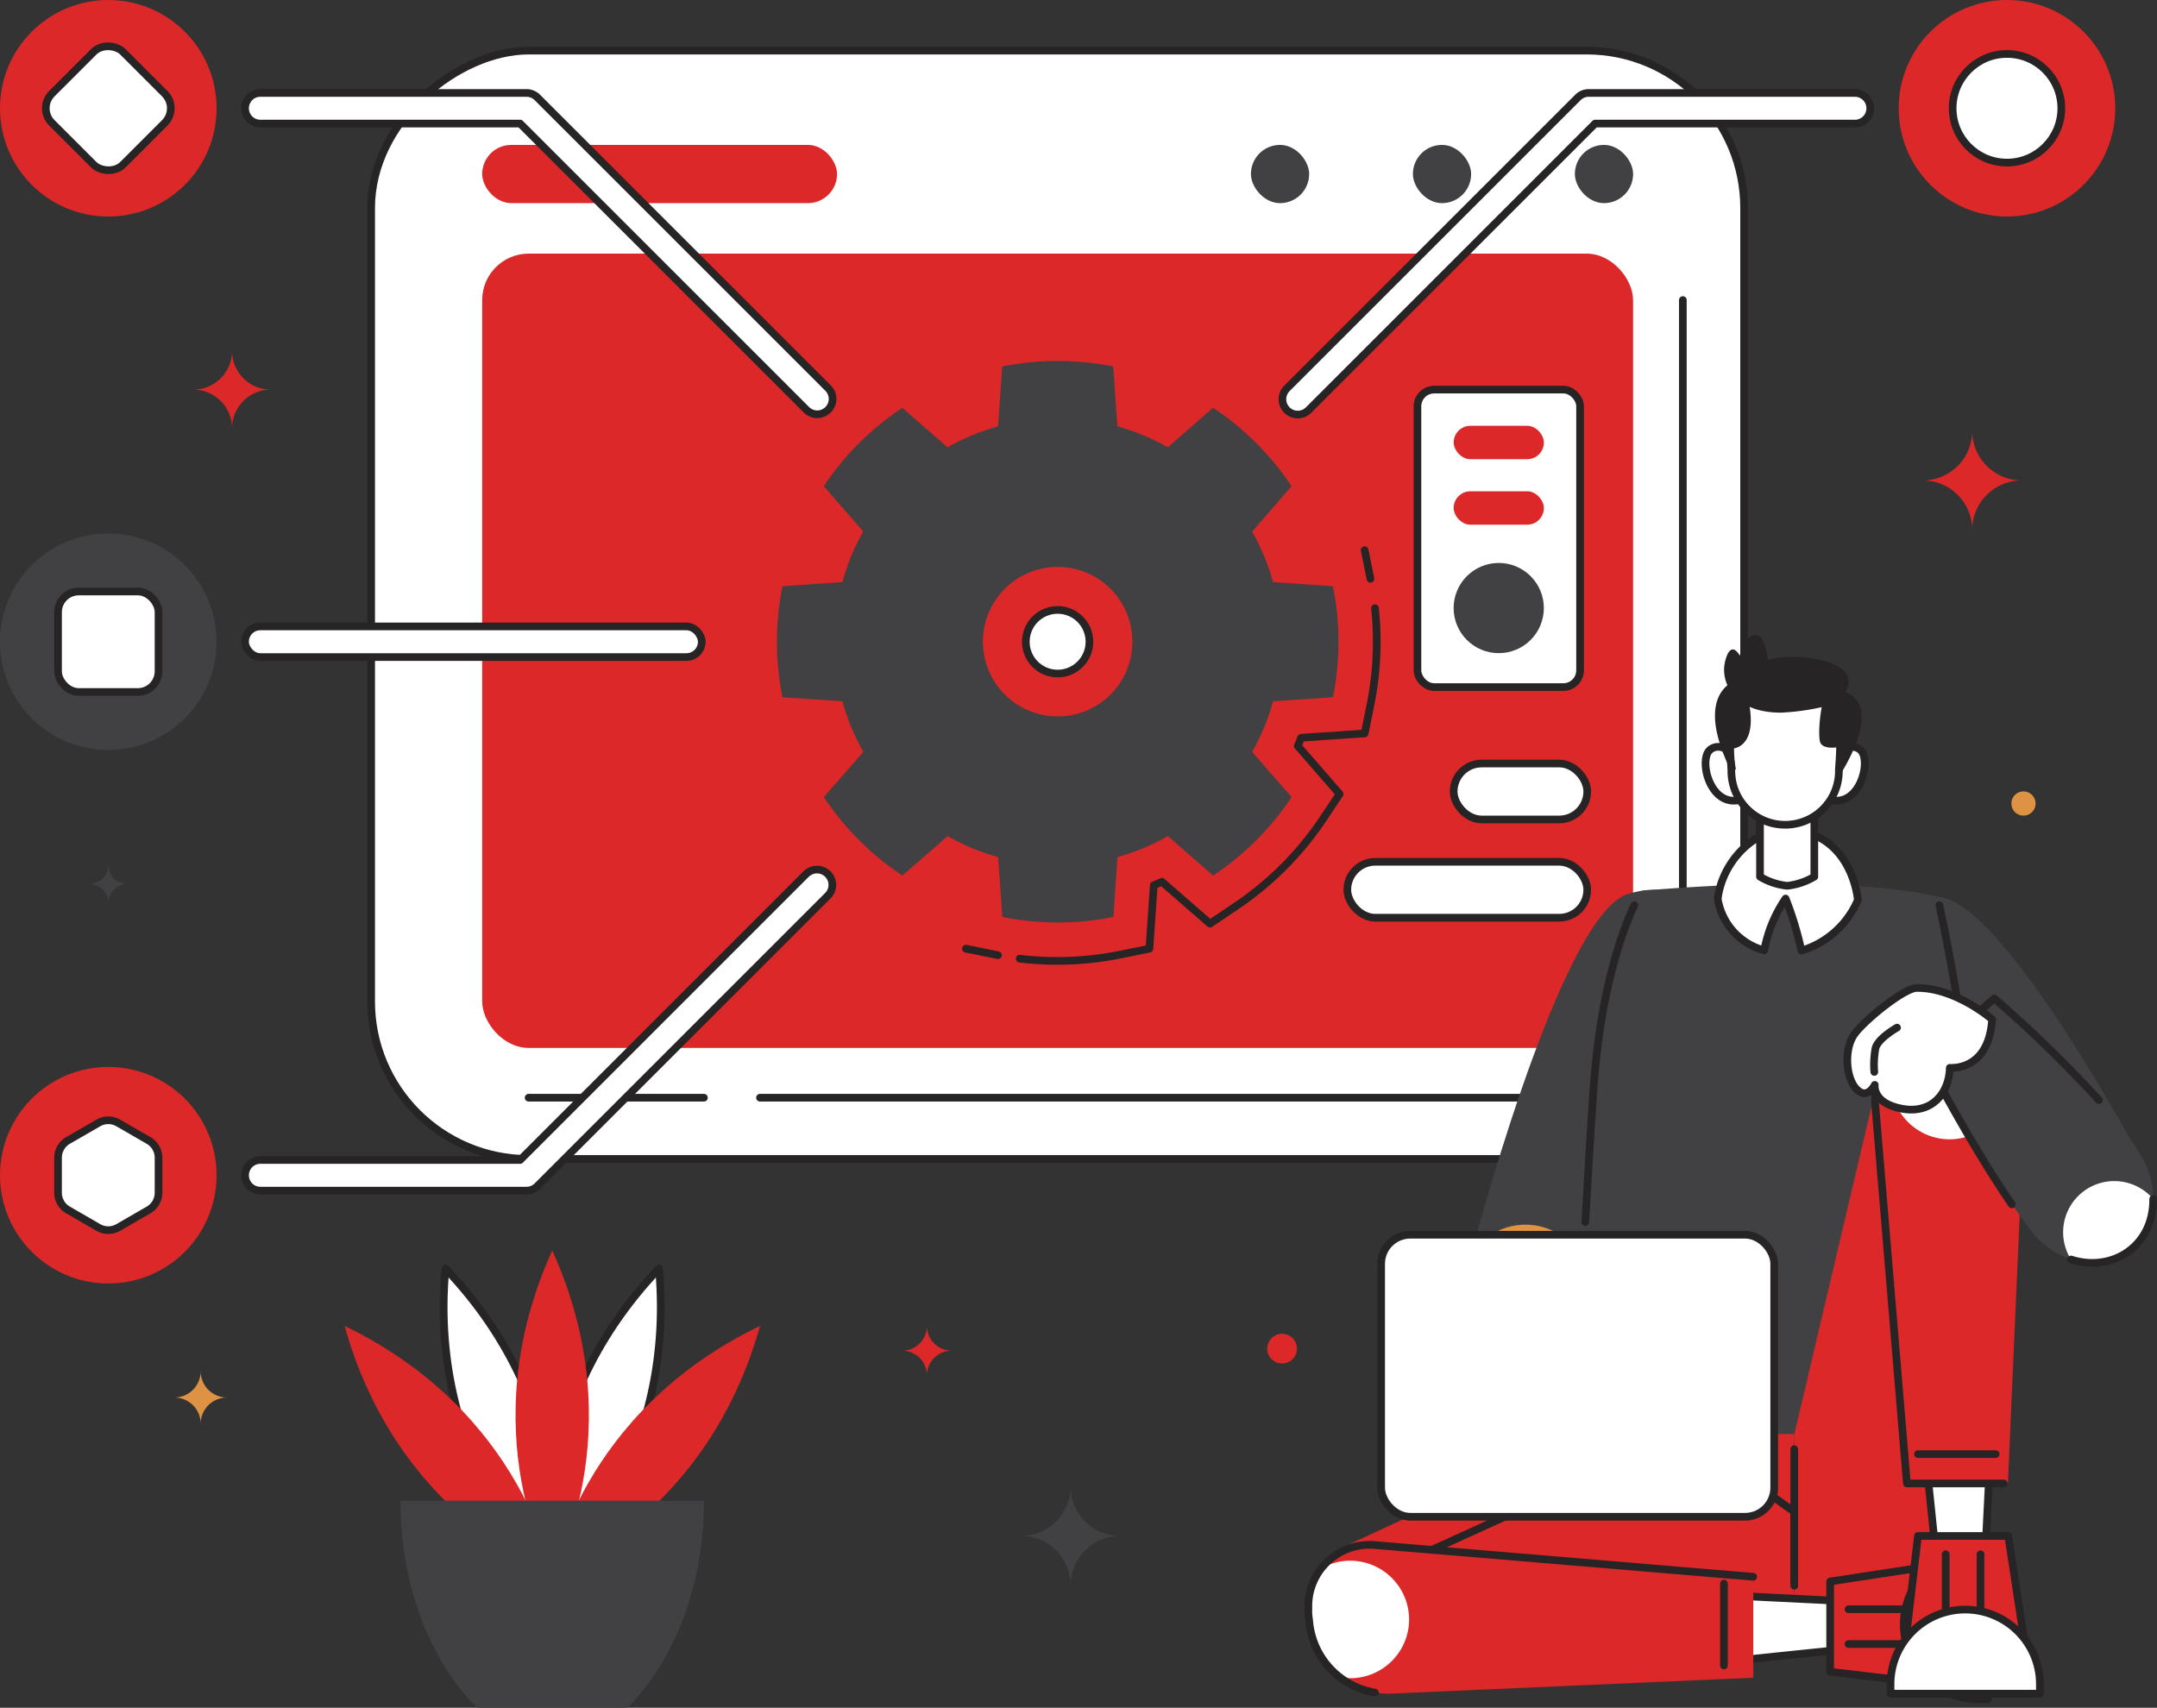 <svg xmlns="http://www.w3.org/2000/svg" viewBox="0 0 563.32 446.09"><rect x="0" y="0" width="563.32" height="446.09" fill="#333333" stroke="none"/><defs><style>.cls-1,.cls-6{fill:#fff;}.cls-1,.cls-4{stroke:#262424;stroke-linecap:round;stroke-linejoin:round;stroke-width:2px;}.cls-2{fill:#dc2828;}.cls-3{fill:#414042;}.cls-4{fill:none;}.cls-5{fill:#de9244;}.cls-7{fill:#262424;}</style></defs><g id="Layer_2" data-name="Layer 2"><g id="EXPLORER"><rect class="cls-1" x="131.45" y="-21.3" width="289.51" height="358.56" rx="41.13" transform="translate(434.19 -118.23) rotate(90)"/><rect class="cls-2" x="125.93" y="37.85" width="92.67" height="15.21" rx="7.6"/><rect class="cls-3" x="411.29" y="37.85" width="15.21" height="15.21" rx="7.6"/><rect class="cls-3" x="368.99" y="37.85" width="15.21" height="15.21" rx="7.6"/><rect class="cls-3" x="326.69" y="37.85" width="15.21" height="15.21" rx="7.6"/><line class="cls-4" x1="183.84" y1="286.73" x2="138.05" y2="286.73"/><path class="cls-4" d="M439.49,78.38V261.61a25.15,25.15,0,0,1-25.12,25.12H198.48"/><rect class="cls-2" x="125.93" y="66.25" width="300.56" height="207.48" rx="12.13"/></g><g id="TABLE"><rect class="cls-1" x="379.64" y="199.44" width="34.88" height="14.61" rx="7.31"/><rect class="cls-1" x="351.87" y="225.11" width="62.65" height="14.61" rx="7.31"/><rect class="cls-1" x="370.18" y="101.77" width="42.47" height="77.7" rx="4.37"/><rect class="cls-2" x="379.64" y="111.22" width="23.56" height="8.73" rx="4.37"/><rect class="cls-2" x="379.64" y="128.33" width="23.56" height="8.73" rx="4.37"/><circle class="cls-3" cx="391.41" cy="158.83" r="11.78"/></g><g id="INTEGRATION_4" data-name="INTEGRATION 4"><path class="cls-1" d="M341.75,107.11l74.83-74.83h67.85a4,4,0,0,0,0-8H414.92a4,4,0,0,0-2.83,1.17l-76,76a4,4,0,1,0,5.66,5.66Z"/><circle class="cls-2" cx="524.14" cy="28.28" r="28.28"/><circle class="cls-1" cx="524.14" cy="28.28" r="14.19"/></g><g id="INTEGRATION_3" data-name="INTEGRATION 3"><path class="cls-1" d="M210.68,107.11,135.84,32.28H68a4,4,0,1,1,0-8H137.5a4,4,0,0,1,2.83,1.17l76,76a4,4,0,0,1-5.65,5.66Z"/><circle class="cls-2" cx="28.28" cy="28.28" r="28.28"/><rect class="cls-1" x="15.16" y="15.16" width="26.24" height="26.24" rx="5.39" transform="translate(-11.71 28.28) rotate(-45)"/></g><g id="INTEGRATION_2" data-name="INTEGRATION 2"><path class="cls-1" d="M210.68,228.15,135.84,303H68a4,4,0,1,0,0,8H137.5a4,4,0,0,0,2.83-1.17l76-76a4,4,0,0,0-5.65-5.65Z"/><circle class="cls-2" cx="28.28" cy="306.98" r="28.28"/><path class="cls-1" d="M15.16,302.41v9.14a5.18,5.18,0,0,0,2.6,4.5l7.92,4.58a5.19,5.19,0,0,0,5.2,0l7.92-4.58a5.18,5.18,0,0,0,2.6-4.5v-9.14a5.21,5.21,0,0,0-2.6-4.51l-7.92-4.57a5.19,5.19,0,0,0-5.2,0l-7.92,4.57A5.21,5.21,0,0,0,15.16,302.41Z"/></g><g id="GEAR"><path class="cls-4" d="M260.63,249.5l-.89-.18-7.47-1.51m106.82-88.94a85,85,0,0,1,.46,8.75,83.84,83.84,0,0,1-1.64,16.49l-1.52,7.47-16.58,1.13c-.29.72-.58,1.44-.89,2.14l10.93,12.55-4.23,6.35A83,83,0,0,1,322.33,237L316,241.27l-12.54-10.93c-.71.3-1.42.6-2.14.88l-1.14,16.59-7.46,1.51A83,83,0,0,1,276.22,251a84,84,0,0,1-9.92-.58m90.09-106.7,1.52,7.46"/><path class="cls-3" d="M348.11,182.12a73.67,73.67,0,0,0,0-29l-15.64-1.08A58.43,58.43,0,0,0,327,138.86L337.3,127a73.55,73.55,0,0,0-20.5-20.5L305,116.84a58.43,58.43,0,0,0-13.19-5.47l-1.08-15.64a73.62,73.62,0,0,0-29,0l-1.08,15.64a58.24,58.24,0,0,0-13.19,5.47l-11.82-10.3A73.46,73.46,0,0,0,215.13,127l10.31,11.82A57.53,57.53,0,0,0,220,152.05l-15.65,1.08a73.67,73.67,0,0,0,0,29L220,183.19a57.6,57.6,0,0,0,5.47,13.2l-10.31,11.82a73.55,73.55,0,0,0,20.5,20.5l11.83-10.31a57.34,57.34,0,0,0,13.19,5.47l1.08,15.65a73.62,73.62,0,0,0,29,0l1.08-15.65A57.53,57.53,0,0,0,305,218.4l11.82,10.31a73.55,73.55,0,0,0,20.5-20.5L327,196.39a58.51,58.51,0,0,0,5.47-13.2Zm-71.89,5a19.52,19.52,0,1,1,19.51-19.52A19.52,19.52,0,0,1,276.22,187.14Z"/><circle class="cls-1" cx="276.21" cy="167.63" r="8.31"/></g><g id="INTEGRATION_1" data-name="INTEGRATION 1"><circle class="cls-3" cx="28.28" cy="167.63" r="28.28"/><rect class="cls-1" x="15.16" y="154.51" width="26.24" height="26.24" rx="5.39"/><rect class="cls-1" x="63.99" y="163.63" width="119.28" height="8" rx="4"/></g><g id="ORNAMENT"><path class="cls-3" d="M292.52,401.21a12.94,12.94,0,0,0-12.93,12.93,12.94,12.94,0,0,0-12.93-12.93,12.94,12.94,0,0,0,12.93-12.93,12.94,12.94,0,0,0,12.93,12.93Z"/><path class="cls-2" d="M528,125.49a12.94,12.94,0,0,0-12.94,12.93,12.92,12.92,0,0,0-12.93-12.93,12.92,12.92,0,0,0,12.93-12.93A12.94,12.94,0,0,0,528,125.49Z"/><path class="cls-5" d="M59.28,365.05a6.86,6.86,0,0,0-6.87,6.87,6.88,6.88,0,0,0-6.88-6.87,6.9,6.9,0,0,0,6.88-6.88,6.88,6.88,0,0,0,6.87,6.88Z"/><path class="cls-2" d="M70.72,101.77A10.14,10.14,0,0,0,60.6,111.89a10.12,10.12,0,0,0-10.11-10.12A10.11,10.11,0,0,0,60.6,91.66a10.12,10.12,0,0,0,10.12,10.11Z"/><path class="cls-2" d="M248.54,352.81a6.49,6.49,0,0,0-6.47,6.47,6.47,6.47,0,0,0-6.46-6.47,6.45,6.45,0,0,0,6.46-6.46,6.47,6.47,0,0,0,6.47,6.46Z"/><path class="cls-3" d="M33.31,230.9a5,5,0,0,0-5,5,5,5,0,0,0-5-5,5.05,5.05,0,0,0,5-5,5,5,0,0,0,5,5Z"/><circle class="cls-2" cx="334.83" cy="352.28" r="3.88"/><circle class="cls-5" cx="528.45" cy="209.89" r="3.17"/></g><g id="LEFT_UPPER_ARM" data-name="LEFT UPPER ARM"><path class="cls-3" d="M506,234.24c14.44.62,42,48,54.22,70.31a16.65,16.65,0,0,1-3.14,20.05h0a16.66,16.66,0,0,1-24.6-1.78l-39.23-50S477,233,506,234.24Z"/></g><g id="RIGHT_UPPER_ARM" data-name="RIGHT UPPER ARM"><path class="cls-3" d="M425.12,233.53c-18.08,5.5-41.93,97.79-41.93,97.79-4.43,24.84,23.9,28,31.12,11.4l32.81-75S452.93,225.06,425.12,233.53Z"/></g><g id="RIGHT_ARM" data-name="RIGHT ARM"><path class="cls-5" d="M383.19,331.32l1.27,60.7h26.89l3-49.3C418.5,316.35,388.25,313.2,383.19,331.32Z"/></g><g id="RIGHT_THIGH" data-name="RIGHT THIGH"><path class="cls-2" d="M423.43,370.53,353.7,402.75a20.72,20.72,0,0,0-12,18.8h0A20.7,20.7,0,0,0,367,441.73l101.58-23.2V366.72H423Z"/><path class="cls-4" d="M459.07,366.72v16.61a9.27,9.27,0,0,0,3.9,7.56l5.61,4v18.76"/><polyline class="cls-4" points="374.72 404.49 435.79 376.7 435.79 368.39"/></g><g id="BODY"><path class="cls-3" d="M506,234.24s-21.73-6.34-77.22-1.56c0,0-10.1,15.83-12.6,51.48-2.79,39.87-4.83,90.41-4.83,90.41h106S523.06,312.25,506,234.24Z"/><path class="cls-4" d="M426.81,236.44c-3.07,6.59-8.83,22-10.63,47.72-.79,11.29-1.52,23.45-2.16,35.06"/><path class="cls-4" d="M515.05,289.84a532.91,532.91,0,0,0-8.57-53.4"/><path class="cls-1" d="M485.19,235.1a23.37,23.37,0,0,1-14.74,13.22,86.76,86.76,0,0,0-4.13-13.61,35.39,35.39,0,0,0-5.58,13.55,16.76,16.76,0,0,1-12.14-13.47c1.33-10.5,10.36-18.4,18.1-18.13C483.82,217.24,485.19,235.1,485.19,235.1Z"/></g><g id="LEFT_THIGH" data-name="LEFT THIGH"><path class="cls-2" d="M468.58,418.53H489a28.28,28.28,0,0,0,28.1-25.08L528.42,294a20,20,0,0,0-19.81-22.21h0a20,20,0,0,0-19.31,14.94l-20.72,88Z"/><line class="cls-4" x1="468.58" y1="378.52" x2="468.58" y2="414.21"/></g><g id="RIGHT_CALF" data-name="RIGHT CALF"><polygon class="cls-1" points="483.8 418.34 483.8 430.6 455.28 433.55 455.28 416.93 483.8 418.34"/><polygon class="cls-2" points="477.96 436.69 477.96 413.1 516.43 407.22 516.43 441.2 477.96 436.69"/><polygon class="cls-4" points="477.96 436.69 477.96 413.1 516.43 407.22 516.43 441.2 477.96 436.69"/><line class="cls-4" x1="482.75" y1="429.44" x2="501.99" y2="429.44"/><line class="cls-4" x1="482.75" y1="420.35" x2="501.99" y2="420.35"/><path class="cls-1" d="M508.18,413.36h0a19.5,19.5,0,0,1,19.5,19.5v2.47a0,0,0,0,1,0,0h-39a0,0,0,0,1,0,0v-2.47A19.5,19.5,0,0,1,508.18,413.36Z" transform="translate(83.83 932.53) rotate(-90)"/><path class="cls-2" d="M457.88,411.87v26.38l-94.46,4.14A20.69,20.69,0,0,1,342,424.1l-.29-2.55v-2A16,16,0,0,1,359,403.58Z"/><path class="cls-6" d="M368,423a15.37,15.37,0,0,1-15.37,15.37,14.55,14.55,0,0,1-2.74-.25,20.58,20.58,0,0,1-7.9-14l-.29-2.55v-2a15.82,15.82,0,0,1,3.56-10,15.18,15.18,0,0,1,7.37-1.89A15.38,15.38,0,0,1,368,423Z"/><path class="cls-4" d="M359.06,442.12a20.7,20.7,0,0,1-17.08-18l-.29-2.55v-2A16,16,0,0,1,359,403.58l98.86,8.29"/><line class="cls-4" x1="450.22" y1="413.66" x2="450.22" y2="435.04"/></g><g id="LEFT_CALF" data-name="LEFT CALF"><polygon class="cls-1" points="518.26 410.21 506 410.21 503.05 381.69 519.67 381.69 518.26 410.21"/><path class="cls-2" d="M498,387.49h26.38L528.53,293a20.69,20.69,0,0,0-18.29-21.44l-2.55-.29h-2a16,16,0,0,0-15.94,17.33Z"/><path class="cls-6" d="M509.11,297.6a15.37,15.37,0,0,0,15.37-15.37,14.55,14.55,0,0,0-.25-2.74,20.58,20.58,0,0,0-14-7.9l-2.55-.29h-2a15.82,15.82,0,0,0-10,3.56,15.18,15.18,0,0,0-1.89,7.37A15.38,15.38,0,0,0,509.11,297.6Z"/><path class="cls-4" d="M524.23,279.49a20.58,20.58,0,0,0-14-7.9l-2.55-.29h-2a16,16,0,0,0-15.94,17.33L498,387.49h25.28"/><line class="cls-4" x1="500.89" y1="379.83" x2="521.18" y2="379.83"/><polygon class="cls-2" points="500.89 401.21 524.48 401.21 530.36 439.68 496.38 439.68 500.89 401.21"/><polygon class="cls-4" points="500.89 401.21 524.48 401.21 530.36 439.68 496.38 439.68 500.89 401.21"/><line class="cls-4" x1="508.14" y1="405.99" x2="508.14" y2="425.24"/><line class="cls-4" x1="517.23" y1="405.99" x2="517.23" y2="425.24"/><path class="cls-1" d="M513.23,420.44h0a19.5,19.5,0,0,1,19.5,19.5v2.47a0,0,0,0,1,0,0h-39a0,0,0,0,1,0,0v-2.47a19.5,19.5,0,0,1,19.5-19.5Z"/></g><g id="NECK"><path class="cls-1" d="M473.83,229a17.65,17.65,0,0,1-7.09,2.38,17.39,17.39,0,0,1-7.1-2.38V209.89h14.19Z"/></g><g id="HEAD"><path class="cls-1" d="M477.48,203.7c.55-4.91,3.42-8.84,6.44-8.61a3.38,3.38,0,0,1,1.82.71c3.33,2.58-.14,16.23-8.82,12.8Z"/><path class="cls-1" d="M454.93,203.7c-.56-4.91-3.43-8.84-6.45-8.61a3.38,3.38,0,0,0-1.82.71c-3.33,2.58.14,16.23,8.82,12.8Z"/><path class="cls-1" d="M480.24,201.4a14,14,0,1,1-28.08,0c0-4.35-3.66-21.93,14-21.93S480.24,197.05,480.24,201.4Z"/><path class="cls-7" d="M481.05,201.61l-1.38.12.88-6.65s-4.88,1.09-5.3-1.59c0,0-.55-2.78.5-8.77a61.1,61.1,0,0,1-10.65,1.43c-13,0-15.65-8.59-14.65-13l0-.09c1.53-6.44,3.9-1.8,3.9-1.8s1.29-5.19,4-5.42,3.36,6.58,3.36,6.58,5.68-1.94,14.11.09c10.29,2.48,6.09,8.3,6.09,8.3S492.05,183,481.05,201.61Z"/><path class="cls-7" d="M454.36,177.22c-8.15,2.84-8.18,12.05-2.51,23.73h1.5l-.94-5.41s6.78,0,4.27-12.39Z"/></g><g id="LAPTOP"><rect class="cls-1" x="360.7" y="322.53" width="102.65" height="73.66" rx="7.6"/></g><g id="LEFT_ARM" data-name="LEFT ARM"><path class="cls-3" d="M562.32,313.2h0c.12,12.52-10.93,19.22-21.46,15.79a21.84,21.84,0,0,1-10.44-7.58c-13-16.61-27.48-45-27.48-45l17.89-15.63s36.94,31.61,40.73,46.7A24.19,24.19,0,0,1,562.32,313.2Z"/><path class="cls-6" d="M562.32,313.2h0c.12,12.52-10.93,19.22-21.46,15.79a13.36,13.36,0,0,1,21.46-15.8Z"/><path class="cls-4" d="M562.32,313.2h0c.12,12.52-10.93,19.22-21.46,15.79"/><path class="cls-4" d="M548.15,287.36a330.28,330.28,0,0,0-27.32-26.56l-17.9,15.63S514,298,525.4,314.58"/><path class="cls-1" d="M520.26,266.27s-9.62-8.38-19.78-8.2c-3.21.06-13.55,8.38-16.22,12.12s-2.32,11.23.54,14.26,4.81-1.07,4.81-1.07-.72,4.81,7.13,6.24,12.29-4.1,12.47-10.7C509.21,278.92,519.37,280,520.26,266.27Z"/><path class="cls-4" d="M489.49,280a24,24,0,0,1,.3-6.13c.6-2.62,5.64-5.44,5.64-5.44"/></g><g id="PLANT"><path class="cls-1" d="M144.22,411.16s-32.54-27.76-27.89-79.8C152.37,369.17,144.22,411.16,144.22,411.16Z"/><path class="cls-2" d="M144.22,411.16S104,396.67,90,346.35C137,369,144.22,411.16,144.22,411.16Z"/><path class="cls-1" d="M144.22,411.16s32.53-27.76,27.89-79.8C136.06,369.17,144.22,411.16,144.22,411.16Z"/><path class="cls-2" d="M144.22,411.16s40.24-14.49,54.26-64.81C151.41,369,144.22,411.16,144.22,411.16Z"/><path class="cls-2" d="M144.22,411.16s-21.56-36.94,0-84.53C165.77,374.22,144.22,411.16,144.22,411.16Z"/><path class="cls-3" d="M183.84,392c0,36.67-20.09,54.07-20.09,54.07H124.67s-20.08-17.4-20.08-54.07Z"/></g></g></svg>